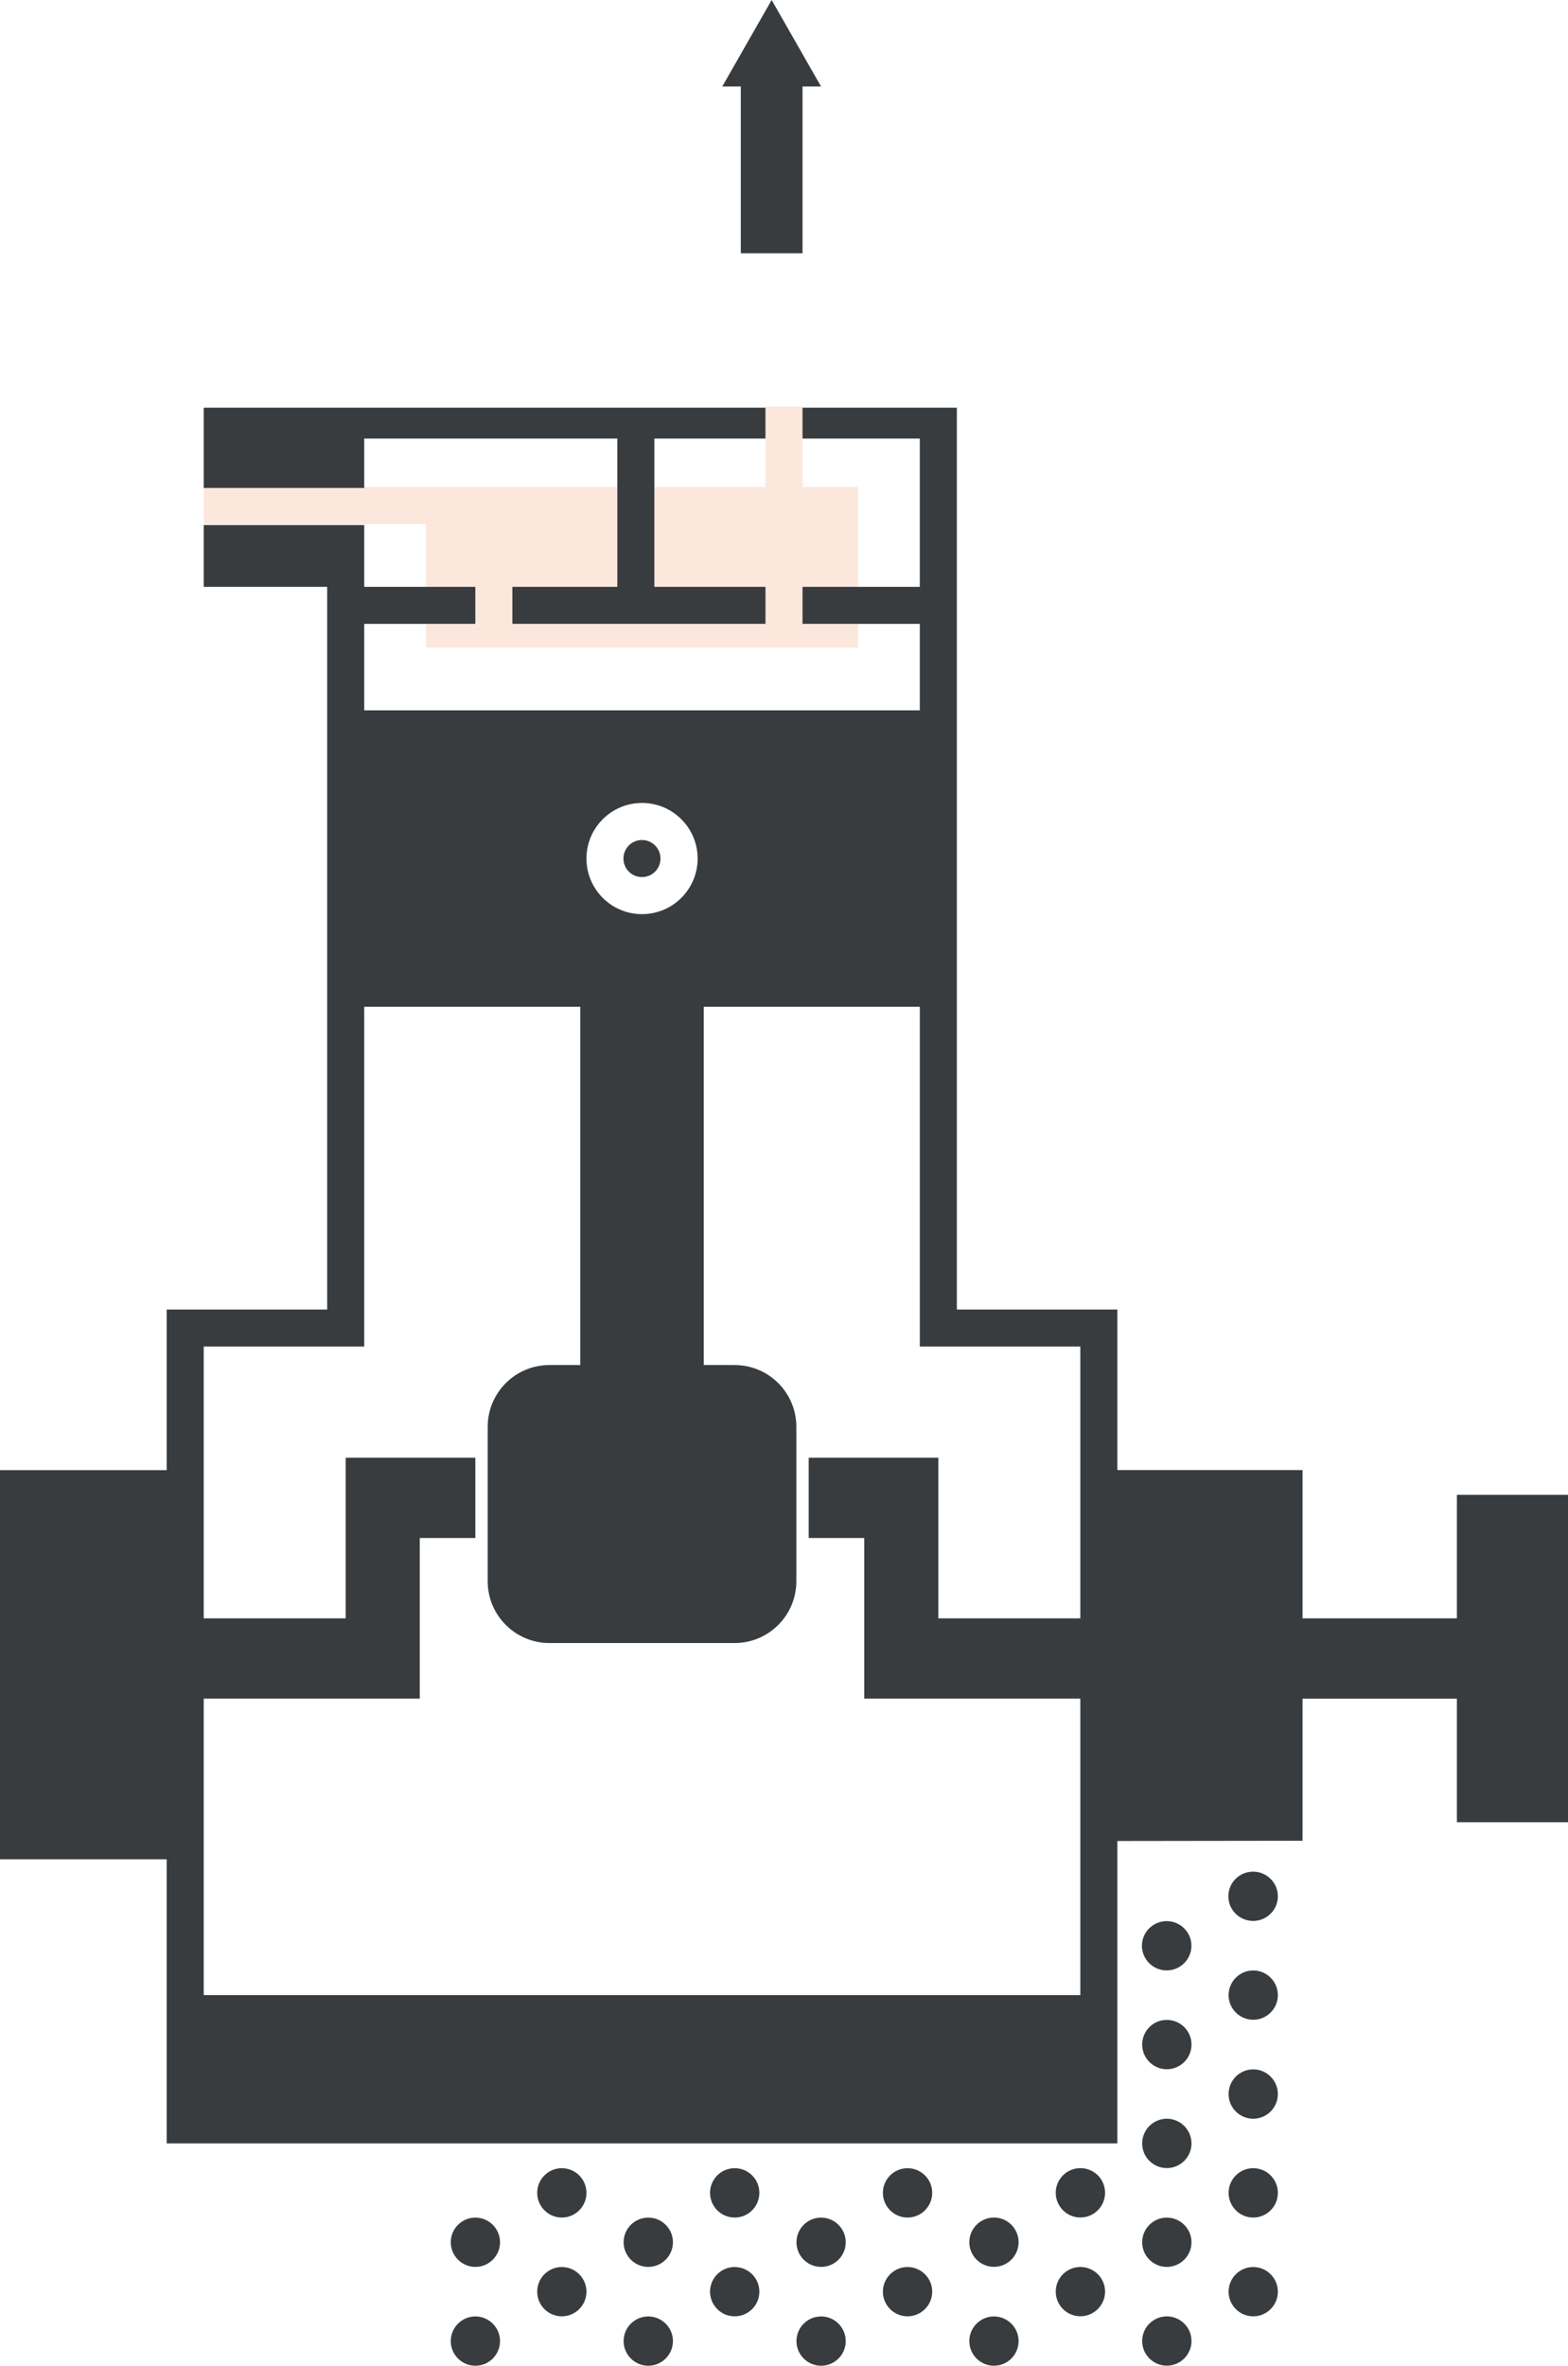 <?xml version="1.0" encoding="UTF-8"?>
<svg id="_图层_2" data-name="图层 2" xmlns="http://www.w3.org/2000/svg" viewBox="0 0 254 383">
  <defs>
    <style>
      .cls-1 {
        fill: #eb6017;
        fill-rule: evenodd;
        opacity: .15;
      }

      .cls-2 {
        fill: #383c3e;
      }
    </style>
  </defs>
  <g id="_图层_1-2" data-name="图层 1">
    <g>
      <path class="cls-1" d="m130,78.84h9s0,26,0,26h-70v-20h-36v-6h91.01v-13h6v13Z"/>
      <path class="cls-2" d="m133.01,375.01c-2.21,0-3.99,1.79-3.99,3.99s1.79,3.99,3.99,3.99,3.99-1.79,3.99-3.99-1.79-3.99-3.99-3.99Zm-14-24c-2.21,0-3.99,1.79-3.99,3.99s1.78,4,3.99,4,4-1.79,4-4-1.79-3.99-4-3.99Zm0,16c-2.21,0-3.99,1.79-3.99,3.99s1.78,3.99,3.99,3.99,4-1.79,4-3.99-1.79-3.99-4-3.99Zm28-16c-2.2,0-3.99,1.79-3.99,3.99s1.79,4,3.99,4,4-1.79,4-4-1.79-3.99-4-3.99Zm-42,8c-2.2,0-3.99,1.79-3.99,3.99s1.79,3.99,3.99,3.99,4-1.79,4-3.99-1.79-3.99-4-3.99Zm28,0c-2.21,0-3.99,1.79-3.99,3.99s1.79,3.99,3.99,3.99,3.99-1.79,3.99-3.99-1.79-3.99-3.99-3.99Zm14,8c-2.2,0-3.99,1.79-3.99,3.99s1.79,3.99,3.99,3.99,4-1.79,4-3.99-1.79-3.99-4-3.99Zm-42,8c-2.2,0-3.99,1.79-3.99,3.99s1.79,3.99,3.99,3.99,4-1.79,4-3.99-1.79-3.99-4-3.99Zm-28,0c-2.2,0-3.99,1.79-3.99,3.99s1.79,3.99,3.99,3.99,3.99-1.79,3.99-3.99-1.79-3.99-3.99-3.99ZM59,71h41v24h-17v6h41v-6h-18v-24h18v-5H33v13h26v-8Zm18.01,288.01c-2.2,0-3.99,1.79-3.99,3.99s1.79,3.99,3.99,3.99,3.99-1.79,3.99-3.99-1.79-3.99-3.99-3.99Zm84,16c-2.2,0-3.99,1.79-3.99,3.99s1.79,3.99,3.99,3.99,3.99-1.79,3.99-3.99-1.79-3.99-3.99-3.99Zm-70-24c-2.21,0-3.99,1.79-3.99,3.99s1.79,4,3.99,4,3.99-1.79,3.99-4-1.79-3.99-3.99-3.99Zm0,16c-2.21,0-3.99,1.79-3.99,3.99s1.79,3.99,3.99,3.99,3.99-1.79,3.99-3.99-1.79-3.99-3.99-3.99Zm98-8c-2.2,0-3.99,1.79-3.99,3.99s1.79,3.99,3.99,3.99,4-1.79,4-3.99-1.8-3.99-4-3.99Zm14-24c-2.21,0-3.99,1.79-3.99,4s1.79,3.99,3.99,3.99,3.99-1.79,3.99-3.99-1.79-4-3.99-4Zm0,16c-2.21,0-3.99,1.79-3.99,3.99s1.79,4,3.99,4,3.99-1.79,3.99-4-1.79-3.99-3.99-3.99Zm0,16c-2.21,0-3.99,1.79-3.99,3.99s1.79,3.99,3.99,3.99,3.99-1.79,3.99-3.99-1.79-3.99-3.99-3.99Zm-14.02-56c-2.21,0-4.01,1.79-4.01,3.99s1.8,3.99,4.01,3.99,4.01-1.79,4.01-3.99-1.8-3.99-4.01-3.99Zm-85-169.02c1.66,0,3-1.34,3-3s-1.34-3-3-3-3,1.34-3,3,1.34,3,3,3Zm99,161.01c-2.22,0-4.01,1.79-4.01,3.99s1.8,3.99,4.01,3.99,4.01-1.79,4.01-3.99-1.8-3.99-4.01-3.99Zm.02,16c-2.21,0-3.99,1.79-3.99,3.99s1.79,3.99,3.99,3.99,3.99-1.79,3.99-3.99-1.79-3.99-3.99-3.99Zm32.99-77.01v20h-25v-24h-30s0-25.99,0-25.99h-26V66h-25v5h19v24h-19v6h19v14H59v-14h18v-6h-18v-10h-26v10h20v117h-26v26H0v63h27v46h154v-48.96l30-.04v-23h25v20h18v-53h-18Zm-132-112c4.97,0,9.01,4.03,9.01,9s-4.04,9-9.01,9-9-4.03-9-9,4.03-9,9-9Zm71,132h-23v-26h-21v13h9v26h35v48H33v-48h35v-26h9v-13h-21v26h-23v-44h26v-55h35v58h-5c-5.52,0-10,4.47-10,10v25c0,5.52,4.48,10,10,10h30c5.52,0,10-4.48,10-10v-25c0-5.53-4.48-10-10-10h-5v-58h35v55h26v44Zm14.01,113.01c-2.2,0-3.99,1.79-3.99,3.99s1.79,3.99,3.99,3.99,4-1.79,4-3.99-1.8-3.99-4-3.99Zm-14-24c-2.2,0-3.99,1.79-3.99,3.99s1.79,4,3.99,4,4-1.79,4-4-1.79-3.99-4-3.99Zm0,16c-2.2,0-3.99,1.79-3.99,3.99s1.79,3.99,3.99,3.99,4-1.79,4-3.99-1.79-3.99-4-3.99Zm14-24c-2.2,0-3.99,1.79-3.99,4s1.79,3.99,3.99,3.99,4-1.79,4-3.99-1.8-4-4-4Zm0-16c-2.2,0-3.99,1.79-3.99,3.99s1.79,4,3.99,4,4-1.79,4-4-1.8-3.99-4-3.99Zm-28,32c-2.2,0-3.99,1.79-3.99,3.99s1.79,3.99,3.99,3.99,3.99-1.79,3.99-3.99-1.79-3.99-3.99-3.99ZM120,41h10V14h3l-8-14-8,14h3v27Z"/>
    </g>
  </g>
</svg>